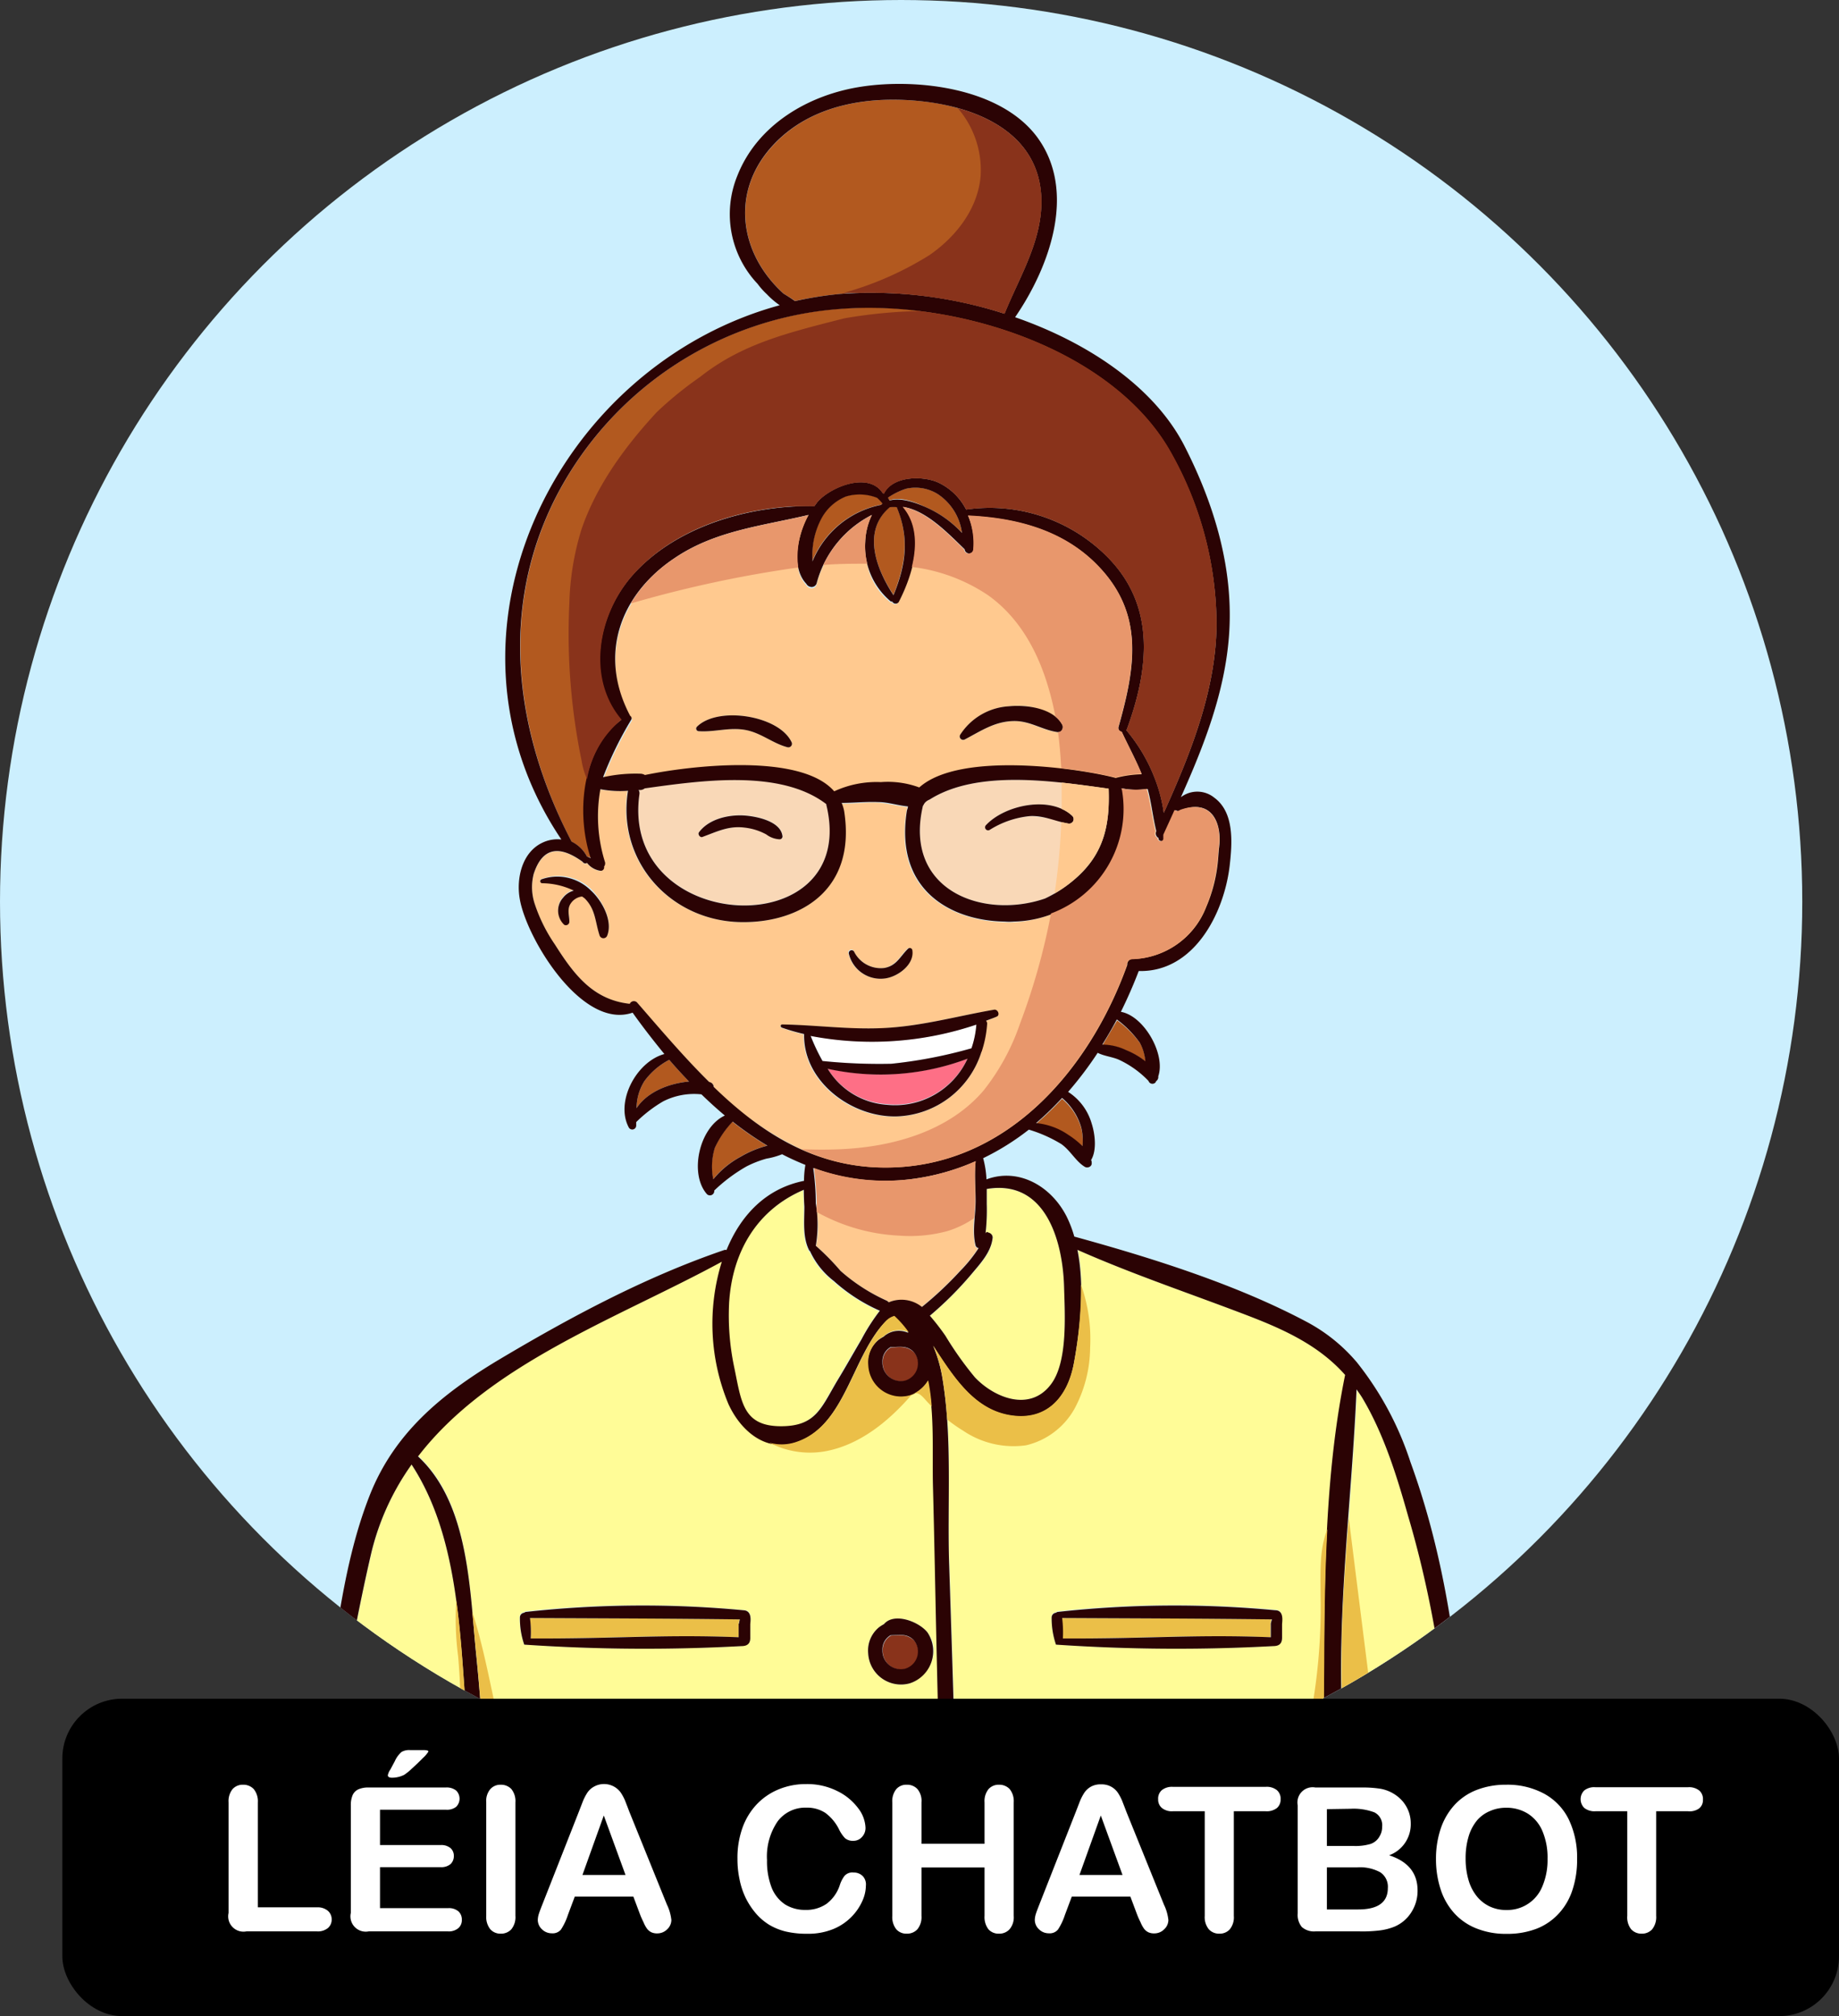<svg id="Layer_1" data-name="Layer 1" xmlns="http://www.w3.org/2000/svg" xmlns:xlink="http://www.w3.org/1999/xlink" viewBox="0 0 199.77 218.88"><rect x="0" y="0" width="199.77" height="218.88" fill="#333333" stroke="none"/><defs><style>.cls-1{fill:none;}.cls-2{fill:#cceffe;}.cls-3{clip-path:url(#clip-path);}.cls-4{fill:#b2591f;}.cls-5{fill:#f9d8b7;}.cls-6{fill:#fff;}.cls-7{fill:#89331b;}.cls-8{fill:#ffc98f;}.cls-9{fill:#fffc97;}.cls-10{fill:#fe6f86;}.cls-11{fill:#ebbf48;}.cls-12{fill:#2b0304;}.cls-13{fill:#e8976c;}</style><clipPath id="clip-path" transform="translate(-17.23 -16)"><circle class="cls-1" cx="115.11" cy="113.89" r="97.89"/></clipPath></defs><circle class="cls-2" cx="97.89" cy="97.89" r="97.89"/><g class="cls-3"><path class="cls-4" d="M117.66,71a11.74,11.74,0,0,1,4.07,2.85,6,6,0,0,0-2.63-4.22,4.6,4.6,0,0,0-3.45-.58,7.58,7.58,0,0,0-2,1,2.75,2.75,0,0,1,.22.26C115.06,69.91,116.56,70.48,117.66,71Z" transform="translate(-17.23 -16)"/><path class="cls-5" d="M137.65,101.62c-1.56-.22-3.29-.45-5.11-.66-5-.52-10.5-.57-14.32,1.84-.65.26-.65.65-.74.67-2.15,9.21,6.56,12.38,13.26,10.08.36-.17.69-.34,1-.55a13.88,13.88,0,0,0,2.3-1.65C137.21,108.61,137.8,105.43,137.65,101.62Zm-4.39,3.78-.74-.15a10.48,10.48,0,0,0-3.42-.64,9.92,9.92,0,0,0-4.39,1.5.33.33,0,0,1-.39-.51c1.75-1.9,5.67-2.94,8.24-1.78a3.72,3.72,0,0,1,1.17.77A.49.49,0,0,1,133.26,105.4Z" transform="translate(-17.23 -16)"/><path class="cls-4" d="M114.29,80.58c1.31-3.32,1.75-6.18.35-9.56a4.53,4.53,0,0,0-.74,0C110.82,73.66,112.43,77.79,114.29,80.58Z" transform="translate(-17.23 -16)"/><path class="cls-5" d="M107,103.34s0,0,0-.06c-5-3.82-13.59-2.56-19.72-1.71a.91.91,0,0,1-.44.18l-.23,0a.65.65,0,0,1,.08.44C84.53,117.51,110.72,118.69,107,103.34Zm-13.82,3c1-1.42,3.12-1.91,4.81-1.83,1.32.07,4,.58,4.25,2.2a.31.31,0,0,1-.3.39,2.6,2.6,0,0,1-1.45-.53,6.38,6.38,0,0,0-2.36-.74c-1.72-.19-3,.46-4.54,1C93.29,107,93,106.57,93.16,106.33Z" transform="translate(-17.23 -16)"/><path class="cls-6" d="M114.08,131.47a50.78,50.78,0,0,0,8.71-1.68,10.29,10.29,0,0,0,.53-2.57,35.46,35.46,0,0,1-18,1.23,21.64,21.64,0,0,0,1.3,2.74A60.36,60.36,0,0,0,114.08,131.47Z" transform="translate(-17.23 -16)"/><path class="cls-4" d="M109.09,69.88a5.26,5.26,0,0,0-2.73,2.55,8.49,8.49,0,0,0-.89,4.29,1.36,1.36,0,0,0,0,.2A10.19,10.19,0,0,1,113,70.78l.12-.15a4.8,4.8,0,0,0-.58-.61A5.18,5.18,0,0,0,109.09,69.88Z" transform="translate(-17.23 -16)"/><path class="cls-4" d="M94.86,140.62a7,7,0,0,0-.17,3.41,9.94,9.94,0,0,1,3-2.46,11.28,11.28,0,0,1,2.86-1.19,36.73,36.73,0,0,1-3.77-2.61A10.56,10.56,0,0,0,94.86,140.62Z" transform="translate(-17.23 -16)"/><path class="cls-4" d="M137,129.46a6,6,0,0,1,2.58.59,8.62,8.62,0,0,1,2.1,1.21,5.21,5.21,0,0,0-.6-2,11.3,11.3,0,0,0-2.5-2.48C138.06,127.66,137.53,128.56,137,129.46Z" transform="translate(-17.23 -16)"/><path class="cls-4" d="M129.78,138a7.36,7.36,0,0,1,3.51,1.28,9.29,9.29,0,0,1,1.53,1.22,6,6,0,0,0-.13-2,6.58,6.58,0,0,0-2.09-3.21A34.53,34.53,0,0,1,129.78,138Z" transform="translate(-17.23 -16)"/><path class="cls-7" d="M114,162.29a1.76,1.76,0,0,0-.88,1.64,2,2,0,0,0,2.43,2,1.93,1.93,0,0,0,1-3.09C115.71,162.05,114.86,162.25,114,162.29Z" transform="translate(-17.23 -16)"/><path class="cls-8" d="M123.48,151.53a16.37,16.37,0,0,1-2,2.47,39.44,39.44,0,0,1-4.16,3.91,3.54,3.54,0,0,0-3.55-.52.74.74,0,0,0-.23-.2,19,19,0,0,1-5-3.22,25.31,25.31,0,0,0-2.67-2.71,10.3,10.3,0,0,0,.08-3.68c0-.32,0-.62,0-.92a31.17,31.17,0,0,0-.29-3.85A22.69,22.69,0,0,0,116.31,144a24.8,24.8,0,0,0,6.91-1.94c-.16,1.43,0,2.86-.06,4.29,0,.62-.06,1.24-.11,1.88a9.62,9.62,0,0,0,.1,3A.41.41,0,0,0,123.48,151.53Z" transform="translate(-17.23 -16)"/><path class="cls-9" d="M118.25,158.86a25.18,25.18,0,0,1,1.69,2.18,36.93,36.93,0,0,0,3.21,4.52c2.09,2.2,5.94,3.74,8.23.78,1.88-2.42,1.53-7.66,1.45-10.62-.14-5-2-11.7-8.4-10.62,0,.55,0,1.1,0,1.63a22.5,22.5,0,0,1-.13,3.18,1.27,1.27,0,0,1,.11-.13.08.08,0,0,1,.08,0l.2.08a.54.54,0,0,1,.39.51c-.16,1.61-1.32,2.83-2.33,4A38,38,0,0,1,118.25,158.86Z" transform="translate(-17.23 -16)"/><path class="cls-8" d="M139.08,95.44a.43.43,0,0,1-.34-.56c1.88-6.69,2.84-12.54-2.6-17.83-3.73-3.63-8.72-4.84-13.75-5.07a7.72,7.72,0,0,1,.57,3.59.5.5,0,0,1-1,.09c-1.65-1.62-4.1-4.2-6.67-4.61,1.53,1.77,1.56,4.22,1,6.52a16.5,16.5,0,0,1-1.48,3.82.4.4,0,0,1-.7,0,.21.21,0,0,1-.15,0,7,7,0,0,1-2.52-4.1,8,8,0,0,1-.22-2.37,7.23,7.23,0,0,1,.72-2.92,11.86,11.86,0,0,0-5.28,5.43,10,10,0,0,0-.72,2,.56.56,0,0,1-.74.41.46.46,0,0,1-.17-.09.54.54,0,0,1-.22-.23,3.47,3.47,0,0,1-.87-1.78,9.19,9.19,0,0,1,1.13-5.7c-5,1.19-10.14,1.73-14.56,4.69a15.36,15.36,0,0,0-4.77,4.92,12,12,0,0,0,0,12.2.32.32,0,0,1,.12.4,40.46,40.46,0,0,0-3.08,6.27,16.58,16.58,0,0,1,4.1-.38.81.81,0,0,1,.46.15c5-1,16.94-2.42,20.57,1.76a10.71,10.71,0,0,1,5-1,10.23,10.23,0,0,1,4.19.57c3-2.72,10.06-2.67,15.41-2.06a48.9,48.9,0,0,1,5.91,1,11.64,11.64,0,0,1,2.83-.4C140.61,98.46,139.8,97,139.08,95.44Zm-36.33,1.68c-1.55-.41-2.79-1.52-4.42-1.85-1.82-.37-3.45.25-5.21.11a.27.27,0,0,1-.19-.47c2.24-2.26,8.88-1.26,10.27,1.63A.4.4,0,0,1,102.75,97.12Zm29.42-1.62h0c-1.67-.17-3-1.21-4.71-1.21-2.12,0-3.63,1.06-5.43,2a.36.36,0,0,1-.49-.49,6.72,6.72,0,0,1,5.28-3.11,7.5,7.5,0,0,1,5.08,1.14,3,3,0,0,1,.74.89C132.79,95,132.59,95.55,132.17,95.5Z" transform="translate(-17.23 -16)"/><path class="cls-10" d="M122.33,130.92A26.77,26.77,0,0,1,107.12,132a8.16,8.16,0,0,0,6.43,3.87A8.66,8.66,0,0,0,122.33,130.92Z" transform="translate(-17.23 -16)"/><path class="cls-4" d="M149.38,83.92c-.1,7.1-2.84,13.92-5.73,20.32a16.92,16.92,0,0,0-1-3.8,18.06,18.06,0,0,0-3.07-5.17.39.39,0,0,0,.08-.14c2.36-6.45,3.13-13.24-2-18.53a17.92,17.92,0,0,0-15.47-5.28,6.55,6.55,0,0,0-3-2.92c-1.72-.79-5-.74-5.93,1.21l-.16-.1c-1.51-2.27-5.47-.71-7,.9a4.38,4.38,0,0,0-.39.54c-.7,0-1.41,0-2.13,0-6.36.32-13.13,2.56-17.38,7.23-.17.17-.3.33-.45.5-3.58,4.27-4.76,11-1,15.44A10.64,10.64,0,0,0,81,100.59a16.69,16.69,0,0,0,.47,8.54L81,109h0a3.63,3.63,0,0,0-1.68-1.61c-6.14-11.88-7.92-25.26-1.63-37.54a37.87,37.87,0,0,1,30.87-20.34,42.61,42.61,0,0,1,8.48.22c11,1.31,22.52,6.59,27.43,15.39A38.25,38.25,0,0,1,149.38,83.92Z" transform="translate(-17.23 -16)"/><path class="cls-4" d="M130.36,37.59c.11,4.52-2.37,8.42-4,12.47a48.16,48.16,0,0,0-15.83-2.27c-.67,0-1.36.05-2,.12a40.16,40.16,0,0,0-4.93.77c-.38-.28-.8-.53-1.22-.78-4.89-4.42-5.87-11.25-1-16.29,4.17-4.37,10.47-5.24,16.2-4.59a21.76,21.76,0,0,1,3.73.73C126,29.06,130.19,32,130.36,37.59Z" transform="translate(-17.23 -16)"/><path class="cls-4" d="M87.22,133.39a5.59,5.59,0,0,0-.84,2.92c1.15-1.76,3.51-2.7,5.7-2.89-.74-.77-1.46-1.55-2.15-2.36A7.76,7.76,0,0,0,87.22,133.39Z" transform="translate(-17.23 -16)"/><path class="cls-9" d="M119,194.6c-.14-5.73-.22-11.46-.39-17.21-.08-2.82.08-5.81-.17-8.7a22.13,22.13,0,0,0-.38-2.83,3.87,3.87,0,0,1-2,1.62,3.56,3.56,0,0,1-4.52-3.28,3.29,3.29,0,0,1,1.16-2.81l.55-.35a2.48,2.48,0,0,1,2.69-.4,11.25,11.25,0,0,0-1.56-1.78,1.94,1.94,0,0,0-.93.57c-3.63,3.83-4.35,11.27-9.66,13.09a4.87,4.87,0,0,1-3,.1,7.5,7.5,0,0,1-4.39-4.29,22.62,22.62,0,0,1-.7-15.42c-11.33,6.2-25.27,11-33.06,21.14,4.41,4.06,5.35,10.75,5.9,16.89.17,1.69.29,3.32.46,4.87a222.45,222.45,0,0,1,.89,32c4.52.1,9,.23,13.44.23h1.16l31.14.05h4.18Q119.4,211.36,119,194.6Zm-20.29-1.46c0,.27,0,.48,0,.55,0,.35,0,1-.94,1a191.17,191.17,0,0,1-23.61-.15,8.59,8.59,0,0,1-.47-3,.5.5,0,0,1,.47-.5.35.35,0,0,1,.18-.1A116.62,116.62,0,0,1,98,190.8l.05,0c1,.05.67,1.39.66,1.53S98.71,192.87,98.71,193.14Zm17.35,33.76a3.56,3.56,0,0,1-4.52-3.28,3.23,3.23,0,0,1,1.16-2.79,3,3,0,0,1,.55-.35c1.11-1.33,3.85-.27,4.74.91C119.47,223.32,118.27,226.16,116.06,226.9Zm0-28.15a3.56,3.56,0,0,1-4.52-3.28,3.24,3.24,0,0,1,1.16-2.79,3,3,0,0,1,.55-.35c1.11-1.33,3.85-.27,4.74.91C119.47,195.17,118.27,198,116.06,198.75Z" transform="translate(-17.23 -16)"/><path class="cls-11" d="M74.89,193.88c9.48,0,14.39-.46,22.59-.13,0,0,0,0,0-.06,0-.27,0-.76,0-1.23v-.11s0,0,0-.08a3.41,3.41,0,0,1,.1-.46c-8.54-.1-12.74-.1-22.8-.15A11.6,11.6,0,0,1,74.89,193.88Z" transform="translate(-17.23 -16)"/><path class="cls-7" d="M114,221.72a1.76,1.76,0,0,0-.88,1.64,2,2,0,0,0,2.43,2,1.93,1.93,0,0,0,1-3.09C115.71,221.48,114.86,221.68,114,221.72Z" transform="translate(-17.23 -16)"/><path class="cls-7" d="M114,193.57a1.77,1.77,0,0,0-.88,1.64,2,2,0,0,0,2.43,2,1.93,1.93,0,0,0,1-3.09C115.71,193.33,114.86,193.53,114,193.57Z" transform="translate(-17.23 -16)"/><path class="cls-11" d="M132.66,193.88c9.48,0,14.39-.46,22.59-.13,0,0,0,0,0-.06,0-.27,0-.76,0-1.23v-.11a.24.24,0,0,1,0-.08,2.36,2.36,0,0,1,.1-.46c-8.55-.1-12.75-.1-22.8-.15A12.48,12.48,0,0,1,132.66,193.88Z" transform="translate(-17.23 -16)"/><path class="cls-9" d="M161.09,196.48c0-4.74.07-9.61.34-14.45a110.85,110.85,0,0,1,1.95-16.75c-2.76-3.11-6.35-4.83-10.4-6.39-6.24-2.39-12.57-4.5-18.67-7.19a19.93,19.93,0,0,1,.38,3.81,43.94,43.94,0,0,1-.77,8.49c-.69,3.78-3.06,6.43-7.16,5.63-3.8-.74-6-4.22-8.13-7.51a15.6,15.6,0,0,1,1,3.47,45.41,45.41,0,0,1,.52,4.56c.36,5.24,0,10.69.22,15.85q.7,21.06,1.3,42.12l26,0h.28c4.93,0,10-.17,15-.22C160.81,217.86,161,206.68,161.09,196.48Zm-4.6-3.34v.55c0,.35,0,1-.94,1a191.19,191.19,0,0,1-23.61-.15,8.59,8.59,0,0,1-.47-3,.51.51,0,0,1,.48-.5.35.35,0,0,1,.19-.1,116.61,116.61,0,0,1,23.63-.17s0,0,0,0c1,.05.67,1.39.67,1.53S156.49,192.87,156.49,193.14Z" transform="translate(-17.23 -16)"/><path class="cls-9" d="M175.34,228.26c-2.22-.17-4.47-.27-6.72-.3-1.41,0-2.82,0-4.23,0,0-10.47-1.52-20.94-1.43-31.44,0-5.24.38-10.47.77-15.69.34-4.64.71-9.26.91-13.92.2.29.4.57.6.88,2.34,3.91,3.77,8.5,5,12.87C174.74,195.88,175.73,212.41,175.34,228.26Z" transform="translate(-17.23 -16)"/><path class="cls-8" d="M145.48,104a.44.44,0,0,1-.59,0c-.4.91-.82,1.8-1.22,2.69,0,.15,0,.32,0,.47-.07.33-.53.27-.63,0a.35.35,0,0,0,0-.12.55.55,0,0,1-.25-.72s0,0,0-.07c-.37-1.48-.52-3-.94-4.54a8.05,8.05,0,0,1-2.76-.06.67.67,0,0,1,.09.21,12.1,12.1,0,0,1-7.71,13.38,12.91,12.91,0,0,1-4.16.88,6.68,6.68,0,0,1-1,0c-5.88-.15-12-3.49-10.62-12a3.31,3.31,0,0,1,.13-.5c-1.07-.12-2.2-.42-3.21-.48-1.31-.06-2.65.14-4,.09a3.68,3.68,0,0,1,.27.89c1.36,8.67-4.93,12-10.89,12-7.82,0-13.85-6.5-12.59-14.27a11.25,11.25,0,0,1-3-.15,16.55,16.55,0,0,0,.5,7.9.57.57,0,0,1-.1.49.39.39,0,0,1-.37.47A2.22,2.22,0,0,1,81,109.7a.33.33,0,0,1-.49-.12c-2.62-1.91-4.4-1.46-5.31,1.35a5.75,5.75,0,0,0,.16,3.36,17.12,17.12,0,0,0,2.15,4.27c2.06,3.26,4.18,6,8.13,6.45a.5.5,0,0,1,.79-.15c2.5,2.87,5.06,5.9,7.85,8.64h0a.55.55,0,0,1,.5.54,33.73,33.73,0,0,0,9.57,6.78,21.62,21.62,0,0,0,9,2c13.14,0,22.24-10.6,26.34-22a.55.55,0,0,1,.57-.62,8.9,8.9,0,0,0,8-5.65,17.61,17.61,0,0,0,1.28-5.21c0-.37.06-.75.08-1.12C150,105.92,149.19,102.56,145.48,104ZM83.2,117.5a.44.44,0,0,1-.84,0c-.48-1.46-.42-2.77-1.61-4a2.09,2.09,0,0,0-.29-.23,1.72,1.72,0,0,0-1.22.73c-.44.66-.17,1.32-.15,2a.39.39,0,0,1-.58.32,2.11,2.11,0,0,1-.13-2.92,2.3,2.3,0,0,1,1.18-.78,8.07,8.07,0,0,0-3.43-.8.21.21,0,0,1,0-.42,5.17,5.17,0,0,1,5.33,1.14C82.58,113.69,83.83,115.87,83.2,117.5ZM110,119.3a3.27,3.27,0,0,0,3.24,1.8c1.34-.26,1.71-1.26,2.57-2.1a.29.29,0,0,1,.47.11c.34,1.58-1.54,3-3,3.11a3.52,3.52,0,0,1-3.88-2.69A.31.31,0,0,1,110,119.3Zm-7.85,8.3a.19.19,0,0,1,0-.37c3.63.07,7.17.57,10.8.42,4.22-.2,8.1-1.31,12.2-2,.42-.07.76.53.31.74s-.79.3-1.18.47a.43.43,0,0,1,.12.37,11.07,11.07,0,0,1-.57,2.87.24.24,0,0,1,0,.13,10,10,0,0,1-9.16,7c-4.93.19-10.25-3.73-10.15-8.94A20.2,20.2,0,0,1,102.16,127.6ZM147.33,106c-.52.64-1.06,1.21-1.55,1.83a1.44,1.44,0,0,1,1.31,1.92c-.1.37-.73.32-.68-.08s-.34-1-.9-.71c-.18.1-.25.32-.43.42a.57.57,0,0,1-.27.07,36.75,36.75,0,0,0-1,3.68.31.31,0,0,1-.57.06c-1.31-2.63,1-6.94,3.78-7.66A.28.28,0,0,1,147.33,106Z" transform="translate(-17.23 -16)"/><path class="cls-9" d="M68.2,227.81c-1.52,0-3-.06-4.51,0a136.35,136.35,0,0,0-13.76.52c2.6-14.45,4.27-29.14,7.58-43.42A27.53,27.53,0,0,1,61.93,175c2.86,4.34,4.15,9.48,4.87,14.74.56,4,.76,8.13,1.06,12A216.26,216.26,0,0,1,68.2,227.81Z" transform="translate(-17.23 -16)"/><path class="cls-9" d="M102,170.88c3.81,0,4.36-2,6.15-5,.87-1.47,1.72-3,2.59-4.42a21.59,21.59,0,0,1,2-3.12,18.66,18.66,0,0,1-5-3.23,8.62,8.62,0,0,1-2.59-3.25s-.08,0-.1-.1c-.71-1.42-.48-3.16-.51-4.72q0-.9-.06-1.83c-5.09,2.17-7.8,6.79-8.12,12.33a27.24,27.24,0,0,0,.49,6.82C97.72,168.11,97.81,170.88,102,170.88Z" transform="translate(-17.23 -16)"/><path class="cls-12" d="M113.33,122.23c1.41-.16,3.29-1.53,3-3.11a.28.28,0,0,0-.46-.12c-.87.84-1.23,1.85-2.58,2.09A3.24,3.24,0,0,1,110,119.3a.31.31,0,0,0-.56.24A3.54,3.54,0,0,0,113.33,122.23Z" transform="translate(-17.23 -16)"/><path class="cls-12" d="M123.84,130.21a.42.42,0,0,0,.06-.14,12,12,0,0,0,.56-2.88.45.45,0,0,0-.12-.37c.39-.16.81-.29,1.18-.46s.11-.81-.31-.74c-4.1.71-8,1.83-12.19,2-3.64.16-7.18-.34-10.81-.4-.22,0-.24.3,0,.36a22.36,22.36,0,0,0,2.37.68c-.11,5.19,5.23,9.11,10.14,8.94A10,10,0,0,0,123.84,130.21Zm-17.25,1a21.64,21.64,0,0,1-1.3-2.74,35.46,35.46,0,0,0,18-1.23,10.29,10.29,0,0,1-.53,2.57,50.78,50.78,0,0,1-8.71,1.68A60.36,60.36,0,0,1,106.59,131.19Zm.53.82a26.77,26.77,0,0,0,15.21-1.09,8.66,8.66,0,0,1-8.78,5A8.16,8.16,0,0,1,107.12,132Z" transform="translate(-17.23 -16)"/><path class="cls-12" d="M113.25,192.33a3.7,3.7,0,0,0-.55.35,3.26,3.26,0,0,0-1.16,2.8,3.57,3.57,0,0,0,4.52,3.27,3.66,3.66,0,0,0,1.93-5.51C117.1,192.07,114.36,191,113.25,192.33Zm2.27,4.84a2,2,0,0,1-2.43-2,1.77,1.77,0,0,1,.88-1.64c.89,0,1.74-.24,2.5.51A1.93,1.93,0,0,1,115.52,197.17Z" transform="translate(-17.23 -16)"/><path class="cls-12" d="M113.25,220.48a3.7,3.7,0,0,0-.55.35,3.24,3.24,0,0,0-1.16,2.8,3.57,3.57,0,0,0,4.52,3.27,3.66,3.66,0,0,0,1.93-5.51C117.1,220.22,114.36,219.15,113.25,220.48Zm2.27,4.84a2,2,0,0,1-2.43-2,1.76,1.76,0,0,1,.88-1.64c.89,0,1.74-.24,2.5.51A1.93,1.93,0,0,1,115.52,225.32Z" transform="translate(-17.23 -16)"/><path class="cls-12" d="M98,190.82l0,0a116.71,116.71,0,0,0-23.64.18.34.34,0,0,0-.18.09.51.51,0,0,0-.47.51,8.62,8.62,0,0,0,.47,2.95,193.28,193.28,0,0,0,23.61.16c.94,0,.95-.64.94-1,0-.07,0-.28,0-.55s0-.53,0-.79S99,190.87,98,190.82Zm-.53,1.45s0,0,0,.08v.11c0,.47,0,1,0,1.23,0,0,0,0,0,.06-8.2-.33-13.11.17-22.59.13a11.6,11.6,0,0,0-.08-2.22c10.06.05,14.26.05,22.8.15A3.41,3.41,0,0,0,97.51,192.27Z" transform="translate(-17.23 -16)"/><path class="cls-12" d="M155.81,190.82l-.05,0a116.62,116.62,0,0,0-23.63.18.34.34,0,0,0-.18.09.52.52,0,0,0-.48.51,8.88,8.88,0,0,0,.47,2.95,193.3,193.3,0,0,0,23.61.16c.95,0,.95-.64.95-1,0-.07,0-.28,0-.55s0-.53,0-.79S156.76,190.87,155.81,190.82Zm-.53,1.45a.24.24,0,0,0,0,.08v.11c0,.47,0,1,0,1.23,0,0,0,0,0,.06-8.2-.33-13.11.17-22.59.13a12.48,12.48,0,0,0-.08-2.22c10,.05,14.25.05,22.8.15A2.36,2.36,0,0,0,155.28,192.27Z" transform="translate(-17.23 -16)"/><path class="cls-12" d="M76.07,111.46a.22.22,0,0,0,.06.43,8,8,0,0,1,3.43.8,2.2,2.2,0,0,0-1.17.78,2.1,2.1,0,0,0,.13,2.93.38.38,0,0,0,.56-.33c0-.7-.28-1.37.16-2a1.71,1.71,0,0,1,1.22-.74,3.3,3.3,0,0,1,.3.22c1.18,1.19,1.11,2.5,1.6,4a.44.44,0,0,0,.84,0c.62-1.63-.61-3.81-1.79-4.88A5.16,5.16,0,0,0,76.07,111.46Z" transform="translate(-17.23 -16)"/><path class="cls-12" d="M143.85,113.15a35.69,35.69,0,0,1,1-3.69.45.45,0,0,0,.27-.06c.18-.1.26-.31.44-.42.55-.32.94.16.88.7s.59.47.7.1a1.46,1.46,0,0,0-1.31-1.93c.49-.62,1-1.19,1.55-1.82a.29.29,0,0,0-.28-.48c-2.77.73-5.08,5-3.78,7.67A.32.32,0,0,0,143.85,113.15Z" transform="translate(-17.23 -16)"/><path class="cls-12" d="M93.57,106.85c1.56-.57,2.82-1.22,4.54-1a6.38,6.38,0,0,1,2.36.74,2.6,2.6,0,0,0,1.45.53.31.31,0,0,0,.3-.39c-.23-1.62-2.93-2.13-4.25-2.2-1.69-.08-3.76.41-4.81,1.83C93,106.57,93.29,107,93.57,106.85Z" transform="translate(-17.23 -16)"/><path class="cls-12" d="M124.72,106.11a10,10,0,0,1,4.38-1.51c1.54-.08,2.71.56,4.16.81a.49.49,0,0,0,.47-.81c-2.37-2.28-7.37-1.21-9.41,1A.33.33,0,0,0,124.72,106.11Z" transform="translate(-17.23 -16)"/><path class="cls-12" d="M92.93,94.91a.28.28,0,0,0,.19.47c1.77.13,3.39-.48,5.2-.11,1.64.34,2.88,1.44,4.44,1.85a.39.39,0,0,0,.44-.58C101.8,93.65,95.17,92.64,92.93,94.91Z" transform="translate(-17.23 -16)"/><path class="cls-12" d="M126.82,92.68a6.75,6.75,0,0,0-5.29,3.1.37.37,0,0,0,.5.5c1.78-.93,3.3-2,5.42-2,1.74,0,3.07,1,4.72,1.21.42,0,.63-.48.46-.8C131.65,92.86,128.7,92.49,126.82,92.68Z" transform="translate(-17.23 -16)"/><path class="cls-12" d="M177.9,227.93a1.12,1.12,0,0,0-.22-.83c-1.24-17.65-1.07-35.47-7.23-52.36a34.41,34.41,0,0,0-5.84-10.86.27.27,0,0,0-.07-.08,18.49,18.49,0,0,0-5.27-4.24c-7.68-4.1-16.93-7-25.34-9.31a12.48,12.48,0,0,0-.85-2.21c-1.69-3.3-5.22-5.29-8.69-4a10.41,10.41,0,0,0-.36-2.3,27.39,27.39,0,0,0,4.95-3.09l.05,0a15.09,15.09,0,0,1,3.48,1.55c1,.7,1.57,1.87,2.55,2.47.3.19.81,0,.76-.43,0-.1,0-.2-.07-.29.67-1.1.41-2.93.06-4a6.08,6.08,0,0,0-2.55-3.41,39.31,39.31,0,0,0,3.21-4.24c.69.35,1.53.43,2.24.72a10.67,10.67,0,0,1,3.28,2.33h0a.45.45,0,0,0,.81.1s0,0,0-.06a.54.54,0,0,0,.25-.54c.83-2.38-1.54-6.56-4.06-7q1.08-2.18,1.94-4.43c6,.15,9.3-6.27,9.89-11.53.26-2.34.52-5.67-1.67-7.28a2.93,2.93,0,0,0-3.64-.06c2.5-5.58,4.75-11.33,5.22-17.46.56-7.24-1.57-14.28-4.82-20.65s-10.4-11.22-18.41-14c3.72-5.41,6.77-13.67,2.37-19.59-4-5.33-13-6.35-19-5.45-5.73.85-11.36,4.1-13.55,9.7a11,11,0,0,0,2.21,11.72,7.88,7.88,0,0,0,1,1.12,8.87,8.87,0,0,0,1.4,1.2c-24.12,6.56-38.76,35.66-23.72,58a3.76,3.76,0,0,0-1.93.29c-2.33,1-3,3.92-2.58,6.21.75,4.27,6.76,14.2,12.25,12.3,1.07,1.51,2.23,3,3.45,4.49-3.07.84-5.37,5.23-3.85,8a.43.43,0,0,0,.79-.21c0-.14,0-.27,0-.4a14.8,14.8,0,0,1,2.93-2.25,7.42,7.42,0,0,1,4.16-.76c.82.8,1.67,1.57,2.54,2.3-2.8,1.29-3.9,6.34-1.94,8.54a.47.47,0,0,0,.79-.33v-.07a17.73,17.73,0,0,1,3.51-2.62,11.69,11.69,0,0,1,2.15-.84,8.27,8.27,0,0,0,1.71-.48c.82.43,1.67.81,2.53,1.16a10,10,0,0,0-.15,1.73c-4.17.83-6.9,3.78-8.42,7.51a.43.43,0,0,0-.25,0c-8.64,2.95-16.81,7.34-24.63,12-6.08,3.66-11.2,7.86-13.87,14.61-3.3,8.36-3.9,18.08-5.37,26.87-1.3,7.76-2.61,15.52-3.76,23.31a.77.77,0,0,0,.28,1.48c11.37,1.33,23.34.35,34.79.34q16.16,0,32.3,0t32.31,0c9.85,0,20.13.7,30-.37,0-.46.06-.92.07-1.39l-.18,0Zm-53.22-78.09-.2-.08a.08.08,0,0,0-.08,0,1.27,1.27,0,0,0-.11.13,22.5,22.5,0,0,0,.13-3.18c0-.53,0-1.08,0-1.63,6.38-1.08,8.26,5.62,8.4,10.62.08,3,.43,8.2-1.45,10.62-2.29,3-6.14,1.42-8.23-.78a36.93,36.93,0,0,1-3.21-4.52,25.18,25.18,0,0,0-1.69-2.18,38,38,0,0,0,4.49-4.48c1-1.2,2.17-2.42,2.33-4A.54.54,0,0,0,124.68,149.84Zm-10.91,7.55a.67.67,0,0,0-.24-.19,19.73,19.73,0,0,1-5-3.23,26.46,26.46,0,0,0-2.68-2.72,13.92,13.92,0,0,0,0-4.6,27.7,27.7,0,0,0-.28-3.85A22.44,22.44,0,0,0,116.31,144a25.07,25.07,0,0,0,6.9-1.93c-.14,1.42,0,2.86,0,4.28,0,1.6-.39,3.31,0,4.87a.41.41,0,0,0,.33.28,15.51,15.51,0,0,1-2,2.48,38.48,38.48,0,0,1-4.16,3.91A3.54,3.54,0,0,0,113.77,157.39Zm1.75,8.5a2,2,0,0,1-2.43-2,1.76,1.76,0,0,1,.88-1.64c.89,0,1.74-.24,2.5.51A1.93,1.93,0,0,1,115.52,165.89Zm19.17-27.46a6,6,0,0,1,.13,2,9.29,9.29,0,0,0-1.53-1.22,7.36,7.36,0,0,0-3.51-1.28,34.53,34.53,0,0,0,2.82-2.73A6.58,6.58,0,0,1,134.69,138.43Zm6.36-9.22a5.21,5.21,0,0,1,.6,2,8.62,8.62,0,0,0-2.1-1.21,6,6,0,0,0-2.58-.59c.56-.9,1.09-1.8,1.58-2.73A11.3,11.3,0,0,1,141.05,129.21Zm-39.7-97.6c4.17-4.36,10.48-5.25,16.21-4.59,6,.69,12.6,3.5,12.79,10.58.12,4.52-2.36,8.41-4,12.46a47,47,0,0,0-17.84-2.15,39.41,39.41,0,0,0-4.92.78c-.4-.29-.81-.55-1.23-.8C97.48,43.48,96.51,36.66,101.35,31.61ZM77.66,69.88a37.86,37.86,0,0,1,30.87-20.34c12.89-1,29.71,4.48,35.9,15.62a38.06,38.06,0,0,1,4.95,18.77c-.09,7.08-2.83,13.9-5.73,20.32a16.35,16.35,0,0,0-1-3.81h0a18.19,18.19,0,0,0-3.07-5.17.47.47,0,0,0,.08-.14c2.36-6.46,3.13-13.24-2-18.53a18,18,0,0,0-15.48-5.28,6.51,6.51,0,0,0-3-2.92c-1.71-.79-5-.74-5.94,1.2l-.14-.1c-1.52-2.27-5.49-.71-7,.91-.13.15-.26.35-.4.53-7.11-.1-15.27,2.22-20,7.79-3.58,4.27-4.76,11-1,15.44-4.27,3.22-4.92,10.13-3.3,15A3.54,3.54,0,0,0,81,109h0a3.72,3.72,0,0,0-1.68-1.63C73.16,95.54,71.37,82.15,77.66,69.88Zm39.43,31.61a9.83,9.83,0,0,0-4.17-.58,10.94,10.94,0,0,0-5.07,1c-3.63-4.19-15.59-2.8-20.56-1.77a1,1,0,0,0-.46-.14,16,16,0,0,0-4.09.38,39,39,0,0,1,3.07-6.26.31.31,0,0,0-.12-.4c-3.46-6.51-1.22-13.09,4.82-17.13,4.42-3,9.54-3.49,14.55-4.69-1.24,2.31-1.9,5.73-.24,7.48a.66.66,0,0,0,.21.23.38.38,0,0,0,.17.08.56.56,0,0,0,.75-.4,11.65,11.65,0,0,1,6-7.39,7.39,7.39,0,0,0-.73,2.93A7.74,7.74,0,0,0,114,81.3a.27.27,0,0,0,.15,0,.41.41,0,0,0,.71.06c1.55-3,2.92-7.51.48-10.33,2.58.39,5,3,6.68,4.6a.5.5,0,0,0,1-.09A7.87,7.87,0,0,0,122.4,72c5,.23,10,1.44,13.74,5.07,5.44,5.29,4.49,11.15,2.6,17.84a.42.42,0,0,0,.35.55c.72,1.55,1.52,3,2.15,4.6a11.91,11.91,0,0,0-2.81.4C134.79,99.48,121.58,97.47,117.09,101.49Zm17,9.86a14.15,14.15,0,0,1-3.34,2.2c-6.72,2.31-15.42-.87-13.26-10.08.08,0,.08-.4.73-.67,5.2-3.29,13.55-2,19.43-1.17C137.8,105.44,137.22,108.61,134.09,111.35ZM86.6,101.77l.23,0a.91.91,0,0,0,.44-.18c6.13-.85,14.73-2.11,19.72,1.71,0,0,0,0,0,.06,3.74,15.35-22.45,14.17-20.3-1.13A.65.65,0,0,0,86.6,101.77Zm27.3-30.71a4.53,4.53,0,0,1,.74,0c1.4,3.38,1,6.24-.35,9.56C112.43,77.79,110.82,73.66,113.9,71.06Zm-.25-1a7.58,7.58,0,0,1,2-1,4.6,4.6,0,0,1,3.45.58,6,6,0,0,1,2.63,4.22A11.74,11.74,0,0,0,117.66,71c-1.1-.47-2.6-1-3.79-.66A2.75,2.75,0,0,0,113.65,70Zm-.7.75a10.19,10.19,0,0,0-7.46,6.14,1.36,1.36,0,0,1,0-.2,8.49,8.49,0,0,1,.89-4.29,5.26,5.26,0,0,1,2.73-2.55,5.18,5.18,0,0,1,3.4.14,4.8,4.8,0,0,1,.58.61ZM86.38,136.31a5.59,5.59,0,0,1,.84-2.92,7.76,7.76,0,0,1,2.71-2.33c.69.81,1.41,1.59,2.15,2.36C89.89,133.61,87.53,134.55,86.38,136.31Zm11.33,5.26a9.94,9.94,0,0,0-3,2.46,7,7,0,0,1,.17-3.41,10.56,10.56,0,0,1,1.94-2.85,36.73,36.73,0,0,0,3.77,2.61A11.28,11.28,0,0,0,97.71,141.57ZM94.76,134a.57.57,0,0,0-.49-.53h0c-2.78-2.74-5.34-5.77-7.84-8.64a.49.49,0,0,0-.79.15c-4-.44-6.07-3.19-8.13-6.44a17.36,17.36,0,0,1-2.15-4.28,5.78,5.78,0,0,1-.16-3.37q1.36-4.2,5.32-1.33a.34.34,0,0,0,.48.12,2.23,2.23,0,0,0,1.49.86.37.37,0,0,0,.36-.46.56.56,0,0,0,.1-.49,16.58,16.58,0,0,1-.5-7.91,11.24,11.24,0,0,0,3,.17c-1.26,7.75,4.77,14.31,12.58,14.26,6,0,12.26-3.37,10.9-12.06a4.48,4.48,0,0,0-.27-.88c1.32,0,2.66-.15,4-.09,1,0,2.13.37,3.2.47,0,.17-.09.33-.12.5-1.34,8.55,4.73,11.9,10.62,12a5.7,5.7,0,0,0,1,0,12.27,12.27,0,0,0,11.85-14.25.58.58,0,0,0-.08-.21,8.1,8.1,0,0,0,2.77.06c.41,1.49.55,3,.93,4.54l0,.07a.54.54,0,0,0,.25.71l0,.12c.1.28.57.34.63,0a3.57,3.57,0,0,0,0-.47l1.23-2.68a.45.45,0,0,0,.6,0c3.7-1.38,4.46,2,4.1,4.2l-.09,1.13a16.55,16.55,0,0,1-1.29,5.2,8.83,8.83,0,0,1-8,5.65.57.57,0,0,0-.57.63h0c-4.1,11.41-13.19,22.07-26.33,22C105.68,142.75,99.84,138.92,94.76,134Zm1.67,23.5c.32-5.54,3-10.16,8.12-12.33q0,.93.06,1.83c0,1.56-.2,3.3.51,4.72,0,.05.06.07.1.1a8.62,8.62,0,0,0,2.59,3.25,18.66,18.66,0,0,0,5,3.23,21.59,21.59,0,0,0-2,3.12c-.87,1.47-1.72,3-2.59,4.42-1.79,3-2.34,5-6.15,5-4.22,0-4.31-2.77-5.11-6.53A27.24,27.24,0,0,1,96.43,157.53ZM68.19,227.81a153.64,153.64,0,0,0-18.25.49c2.59-14.46,4.26-29.15,7.56-43.44A27.59,27.59,0,0,1,61.94,175c5,7.63,5.22,17.82,5.91,26.7A210.29,210.29,0,0,1,68.19,227.81Zm47.43.31-32.3,0c-4.43,0-8.93-.14-13.44-.24a221,221,0,0,0-.9-32c-.73-7.12-.73-16.56-6.34-21.76,7.78-10.12,21.72-15,33-21.14a22.7,22.7,0,0,0,.71,15.43c1.31,2.89,4.06,5.32,7.39,4.18,5.32-1.82,6-9.26,9.66-13.09a2.18,2.18,0,0,1,.94-.58,11.31,11.31,0,0,1,1.56,1.79,2.46,2.46,0,0,0-2.69.41,3.7,3.7,0,0,0-.55.35,3.26,3.26,0,0,0-1.16,2.8,3.57,3.57,0,0,0,4.52,3.27,3.85,3.85,0,0,0,2-1.61c.75,3.71.46,7.79.56,11.54.15,5.73.25,11.46.38,17.2q.39,16.76.8,33.52Zm32.31,0-26.3,0c-.42-14-.82-28.08-1.29-42.12-.23-6.67.37-13.83-.74-20.41a15.37,15.37,0,0,0-1-3.47c2.15,3.29,4.34,6.77,8.13,7.51,4.11.8,6.47-1.84,7.16-5.62s1.18-8.31.38-12.32c6.1,2.7,12.45,4.81,18.67,7.2,4.05,1.56,7.66,3.28,10.41,6.38-2.07,10.13-2.24,20.93-2.3,31.21s-.27,21.38,1.85,31.45C157.89,228,152.86,228.15,147.93,228.15Zm27.41.11c-3.61-.28-7.28-.35-11-.34,0-10.46-1.51-20.93-1.43-31.44.07-9.91,1.26-19.73,1.68-29.61.2.29.41.57.6.88,2.35,3.91,3.77,8.5,5,12.86C174.73,195.88,175.74,212.42,175.34,228.26Z" transform="translate(-17.23 -16)"/><path class="cls-13" d="M103.94,77.61a128.88,128.88,0,0,0-18.2,3.91,15.36,15.36,0,0,1,4.77-4.92c4.42-3,9.55-3.5,14.56-4.69A9.19,9.19,0,0,0,103.94,77.61Z" transform="translate(-17.23 -16)"/><path class="cls-13" d="M111.94,71.91a7.23,7.23,0,0,0-.72,2.92,8,8,0,0,0,.22,2.37c-1.6,0-3.18,0-4.78.14A11.86,11.86,0,0,1,111.94,71.91Z" transform="translate(-17.23 -16)"/><path class="cls-7" d="M108.65,47.86a35.41,35.41,0,0,0,9.57-4.18c2.88-2,5.21-5,5.53-8.51a10.29,10.29,0,0,0-2.47-7.42c4.74,1.31,8.91,4.23,9.08,9.84.11,4.52-2.37,8.42-4,12.47a48.16,48.16,0,0,0-15.83-2.27A11.91,11.91,0,0,0,108.65,47.86Z" transform="translate(-17.23 -16)"/><path class="cls-8" d="M134.09,111.35a13.88,13.88,0,0,1-2.3,1.65,71.55,71.55,0,0,0,.73-7.75l.74.15a.49.49,0,0,0,.47-.81,3.72,3.72,0,0,0-1.17-.77c0-1,0-1.91,0-2.86,1.82.21,3.55.44,5.11.66C137.8,105.43,137.21,108.61,134.09,111.35Z" transform="translate(-17.23 -16)"/><path class="cls-13" d="M141.25,100a11.64,11.64,0,0,0-2.83.4,48.9,48.9,0,0,0-5.91-1c-.07-1.3-.17-2.61-.35-3.92h0c.42,0,.62-.47.46-.79a3,3,0,0,0-.74-.89c-1-5.19-3.06-10.11-7.26-13.14a18.87,18.87,0,0,0-8.34-3.11c.57-2.3.54-4.75-1-6.52,2.57.41,5,3,6.67,4.61a.5.5,0,0,0,1-.09,7.72,7.72,0,0,0-.57-3.59c5,.23,10,1.44,13.75,5.07,5.44,5.29,4.48,11.14,2.6,17.83a.43.43,0,0,0,.34.56C139.8,97,140.61,98.46,141.25,100Z" transform="translate(-17.23 -16)"/><path class="cls-13" d="M149.58,108.16c0,.37-.05.75-.08,1.12a17.61,17.61,0,0,1-1.28,5.21,8.9,8.9,0,0,1-8,5.65.55.55,0,0,0-.57.62c-4.1,11.41-13.2,22.06-26.34,22a21.62,21.62,0,0,1-9-2q2.19.1,4.38,0c5.7-.28,11.65-2,15.38-6.36a24.22,24.22,0,0,0,3.95-7.23,71.3,71.3,0,0,0,3.38-12,12.1,12.1,0,0,0,7.71-13.38.67.67,0,0,0-.09-.21,8.05,8.05,0,0,0,2.76.06c.42,1.5.57,3.06.94,4.54,0,0,0,.05,0,.07a.55.55,0,0,0,.25.72.35.35,0,0,1,0,.12c.1.27.56.33.63,0,0-.15,0-.32,0-.47.4-.89.82-1.78,1.22-2.69a.44.44,0,0,0,.59,0C149.19,102.56,150,105.92,149.58,108.16Z" transform="translate(-17.23 -16)"/><path class="cls-7" d="M149.38,83.92c-.1,7.1-2.84,13.92-5.73,20.32a16.92,16.92,0,0,0-1-3.8,18.06,18.06,0,0,0-3.07-5.17.39.39,0,0,0,.08-.14c2.36-6.45,3.13-13.24-2-18.53a17.92,17.92,0,0,0-15.47-5.28,6.55,6.55,0,0,0-3-2.92c-1.72-.79-5-.74-5.93,1.21l-.16-.1c-1.51-2.27-5.47-.71-7,.9a4.38,4.38,0,0,0-.39.54c-.7,0-1.41,0-2.13,0-6.36.32-13.13,2.56-17.38,7.23-.17.17-.3.33-.45.5-3.58,4.27-4.76,11-1,15.44A10.64,10.64,0,0,0,81,100.59a8.16,8.16,0,0,1-.59-2,68.05,68.05,0,0,1-1.33-17.09,29.44,29.44,0,0,1,1.33-8.07c1.63-4.75,4.75-9,8.16-12.68a39.2,39.2,0,0,1,4.7-3.82c4.55-3.6,9.48-4.79,15.68-6.37a54.2,54.2,0,0,1,8.09-.79c11,1.31,22.52,6.59,27.43,15.39A38.25,38.25,0,0,1,149.38,83.92Z" transform="translate(-17.23 -16)"/><path class="cls-13" d="M123.16,146.37c0,.62-.06,1.24-.11,1.88a10.58,10.58,0,0,1-2.89,1.4,15.51,15.51,0,0,1-5.21.5,20.35,20.35,0,0,1-9-2.57c0-.32,0-.62,0-.92a31.17,31.17,0,0,0-.29-3.85A22.69,22.69,0,0,0,116.31,144a24.8,24.8,0,0,0,6.91-1.94C123.06,143.51,123.18,144.94,123.16,146.37Z" transform="translate(-17.23 -16)"/><path class="cls-11" d="M67.86,201.72a216.26,216.26,0,0,1,.34,26.09c-1.52,0-3-.06-4.51,0A86.79,86.79,0,0,0,67,195.84a31,31,0,0,1-.2-6.08C67.36,193.79,67.56,197.89,67.86,201.72Z" transform="translate(-17.23 -16)"/><path class="cls-11" d="M84.48,228.07H83.32c-4.44,0-8.92-.13-13.44-.23a222.45,222.45,0,0,0-.89-32c-.17-1.55-.29-3.18-.46-4.87,1.67,5.19,2.37,10.68,3.88,15.93A52.66,52.66,0,0,0,84.48,228.07Z" transform="translate(-17.23 -16)"/><path class="cls-11" d="M162.92,227.92c-5,.05-10.06.22-15,.22h-.28a49.86,49.86,0,0,0,7.44-11.53,63.35,63.35,0,0,0,5.6-27.49c0-2.39-.14-4.91.74-7.09-.27,4.84-.32,9.71-.34,14.45C161,206.68,160.81,217.86,162.92,227.92Z" transform="translate(-17.23 -16)"/><path class="cls-11" d="M168.62,228c-1.41,0-2.82,0-4.23,0,0-10.47-1.52-20.94-1.43-31.44,0-5.24.38-10.47.77-15.69a2.74,2.74,0,0,1,.08.43c.78,6.27,1.57,12.52,2.36,18.79.25,2,.5,4,.64,6s.11,4,.18,6A110.27,110.27,0,0,0,168.62,228Z" transform="translate(-17.23 -16)"/><path class="cls-11" d="M118.06,165.86a22.13,22.13,0,0,1,.38,2.83c-.27-.27-.54-.56-.79-.84s-.62-.66-1-.59a1.32,1.32,0,0,0-.64.45c-2.45,2.76-5.51,5.19-9.14,5.85a9.5,9.5,0,0,1-6.07-.94,4.87,4.87,0,0,0,3-.1c5.31-1.82,6-9.26,9.66-13.09a1.94,1.94,0,0,1,.93-.57,11.25,11.25,0,0,1,1.56,1.78,2.48,2.48,0,0,0-2.69.4l-.55.35a3.29,3.29,0,0,0-1.16,2.81,3.56,3.56,0,0,0,4.52,3.28A3.87,3.87,0,0,0,118.06,165.86Z" transform="translate(-17.23 -16)"/><path class="cls-11" d="M135.65,162.32a14.24,14.24,0,0,1-1.68,6.59,8.18,8.18,0,0,1-5.28,4,9.76,9.76,0,0,1-6.84-1.59,16.81,16.81,0,0,1-1.73-1.21,45.41,45.41,0,0,0-.52-4.56,15.6,15.6,0,0,0-1-3.47c2.15,3.29,4.33,6.77,8.13,7.51,4.1.8,6.47-1.85,7.16-5.63a43.94,43.94,0,0,0,.77-8.49A17.7,17.7,0,0,1,135.65,162.32Z" transform="translate(-17.23 -16)"/></g><rect x="6.77" y="184.42" width="193" height="34.46" rx="6.5"/><path class="cls-6" d="M45.24,211.68v11.39h6.43a1.71,1.71,0,0,1,1.18.38,1.22,1.22,0,0,1,.41.93,1.2,1.2,0,0,1-.41.94,1.72,1.72,0,0,1-1.18.36H44a1.66,1.66,0,0,1-1.94-2v-12a2.08,2.08,0,0,1,.43-1.44,1.47,1.47,0,0,1,1.14-.48,1.54,1.54,0,0,1,1.16.47A2.09,2.09,0,0,1,45.24,211.68Z" transform="translate(-17.23 -16)"/><path class="cls-6" d="M65.65,212.47H58.51v3.84h6.58a1.55,1.55,0,0,1,1.08.33,1.1,1.1,0,0,1,.36.86,1.18,1.18,0,0,1-.35.87,1.56,1.56,0,0,1-1.09.34H58.51v4.45H65.9a1.6,1.6,0,0,1,1.12.34,1.19,1.19,0,0,1,.38.93,1.14,1.14,0,0,1-.38.9,1.6,1.6,0,0,1-1.12.35H57.28a1.66,1.66,0,0,1-1.94-2V212a2.74,2.74,0,0,1,.2-1.12,1.27,1.27,0,0,1,.64-.63,2.68,2.68,0,0,1,1.1-.19h8.37a1.66,1.66,0,0,1,1.13.33,1.24,1.24,0,0,1,0,1.77A1.61,1.61,0,0,1,65.65,212.47ZM61.79,206h1.44c.36,0,.54.05.54.16a3.27,3.27,0,0,1-.59.69c-.4.41-.8.79-1.21,1.16a5.86,5.86,0,0,1-.84.68,2.94,2.94,0,0,1-1.31.31c-.3,0-.46-.09-.46-.27a1.64,1.64,0,0,1,.28-.63l.48-.9a2.88,2.88,0,0,1,.73-1A1.68,1.68,0,0,1,61.79,206Z" transform="translate(-17.23 -16)"/><path class="cls-6" d="M70.05,224V211.68a2,2,0,0,1,.44-1.44,1.46,1.46,0,0,1,1.13-.48,1.54,1.54,0,0,1,1.16.47,2.09,2.09,0,0,1,.44,1.45V224a2.09,2.09,0,0,1-.44,1.45,1.51,1.51,0,0,1-1.16.48,1.47,1.47,0,0,1-1.13-.48A2.13,2.13,0,0,1,70.05,224Z" transform="translate(-17.23 -16)"/><path class="cls-6" d="M86.78,223.9l-.75-2H79.67l-.75,2a6.68,6.68,0,0,1-.75,1.58,1.16,1.16,0,0,1-1,.41,1.5,1.5,0,0,1-1.06-.43,1.39,1.39,0,0,1-.46-1,2.28,2.28,0,0,1,.11-.66c.07-.23.19-.54.35-.95l4-10.16.41-1.06a5.57,5.57,0,0,1,.51-1,2.08,2.08,0,0,1,.72-.66,2.24,2.24,0,0,1,2.91.64,5.36,5.36,0,0,1,.46.85c.12.31.28.71.47,1.22l4.09,10.1a5,5,0,0,1,.48,1.67,1.38,1.38,0,0,1-.45,1,1.5,1.5,0,0,1-1.09.45,1.45,1.45,0,0,1-.65-.13,1.39,1.39,0,0,1-.44-.36,3.34,3.34,0,0,1-.39-.71Q86.93,224.28,86.78,223.9Zm-6.28-4.34h4.68l-2.36-6.46Z" transform="translate(-17.23 -16)"/><path class="cls-6" d="M111.29,220.73a4.1,4.1,0,0,1-.37,1.62,5.84,5.84,0,0,1-1.15,1.71,5.93,5.93,0,0,1-2,1.36,7.23,7.23,0,0,1-2.86.52,9.88,9.88,0,0,1-2.26-.23,6.49,6.49,0,0,1-1.84-.73,6.2,6.2,0,0,1-1.52-1.31A8.17,8.17,0,0,1,98.21,222a8.43,8.43,0,0,1-.65-2,10.32,10.32,0,0,1-.22-2.2,9.66,9.66,0,0,1,.55-3.38,7.3,7.3,0,0,1,1.57-2.56,6.92,6.92,0,0,1,2.41-1.62,7.71,7.71,0,0,1,2.93-.55,7.29,7.29,0,0,1,3.39.76,6.19,6.19,0,0,1,2.27,1.87,3.68,3.68,0,0,1,.79,2.11,1.41,1.41,0,0,1-.38,1,1.23,1.23,0,0,1-.93.42,1.32,1.32,0,0,1-.92-.29,3.86,3.86,0,0,1-.67-1,4.94,4.94,0,0,0-1.46-1.74,3.6,3.6,0,0,0-2.07-.57,3.74,3.74,0,0,0-3.11,1.48,6.75,6.75,0,0,0-1.16,4.22,7.88,7.88,0,0,0,.51,3,3.92,3.92,0,0,0,1.46,1.81,4.06,4.06,0,0,0,2.2.59,3.87,3.87,0,0,0,2.31-.67,4.14,4.14,0,0,0,1.42-2,3.4,3.4,0,0,1,.5-1,1.13,1.13,0,0,1,1-.39,1.37,1.37,0,0,1,1,.39A1.32,1.32,0,0,1,111.29,220.73Z" transform="translate(-17.23 -16)"/><path class="cls-6" d="M117.33,211.68v4.49h6.85v-4.49a2.08,2.08,0,0,1,.43-1.44,1.47,1.47,0,0,1,1.14-.48,1.55,1.55,0,0,1,1.16.47,2.09,2.09,0,0,1,.44,1.45V224a2,2,0,0,1-.45,1.45,1.5,1.5,0,0,1-1.15.48,1.47,1.47,0,0,1-1.15-.48,2.18,2.18,0,0,1-.42-1.45v-5.26h-6.85V224a2.09,2.09,0,0,1-.44,1.45,1.52,1.52,0,0,1-1.16.48,1.45,1.45,0,0,1-1.14-.48,2.13,2.13,0,0,1-.43-1.45V211.68a2.08,2.08,0,0,1,.43-1.44,1.44,1.44,0,0,1,1.14-.48,1.52,1.52,0,0,1,1.16.47A2,2,0,0,1,117.33,211.68Z" transform="translate(-17.23 -16)"/><path class="cls-6" d="M140.77,223.9l-.75-2h-6.36l-.75,2a6.68,6.68,0,0,1-.75,1.58,1.16,1.16,0,0,1-1,.41,1.5,1.5,0,0,1-1.06-.43,1.39,1.39,0,0,1-.46-1,2.28,2.28,0,0,1,.11-.66c.07-.23.19-.54.35-.95l4-10.16.41-1.06a5.57,5.57,0,0,1,.51-1,2.08,2.08,0,0,1,.72-.66,2.12,2.12,0,0,1,1.09-.25,2.16,2.16,0,0,1,1.1.25,2.13,2.13,0,0,1,.72.64,5.36,5.36,0,0,1,.46.85c.12.31.28.71.47,1.22l4.09,10.1a5,5,0,0,1,.48,1.67,1.38,1.38,0,0,1-.45,1,1.5,1.5,0,0,1-1.09.45,1.45,1.45,0,0,1-.65-.13,1.39,1.39,0,0,1-.44-.36,3.34,3.34,0,0,1-.39-.71Q140.92,224.28,140.77,223.9Zm-6.28-4.34h4.68l-2.36-6.46Z" transform="translate(-17.23 -16)"/><path class="cls-6" d="M154.72,212.64h-3.46V224a2.06,2.06,0,0,1-.44,1.46,1.47,1.47,0,0,1-1.13.47,1.5,1.5,0,0,1-1.15-.48,2.09,2.09,0,0,1-.44-1.45V212.64h-3.46a1.72,1.72,0,0,1-1.2-.36,1.18,1.18,0,0,1-.4-.94,1.2,1.2,0,0,1,.41-1,1.76,1.76,0,0,1,1.19-.35h10.08a1.76,1.76,0,0,1,1.22.36,1.21,1.21,0,0,1,.4,1,1.18,1.18,0,0,1-.4.94A1.8,1.8,0,0,1,154.72,212.64Z" transform="translate(-17.23 -16)"/><path class="cls-6" d="M164.91,225.68h-4.79a2,2,0,0,1-1.47-.47,2.06,2.06,0,0,1-.45-1.48V212a1.65,1.65,0,0,1,1.92-1.94h5.08a12.25,12.25,0,0,1,1.94.13,4.1,4.1,0,0,1,1.47.54,4,4,0,0,1,1,.84,3.82,3.82,0,0,1,.65,1.12,3.74,3.74,0,0,1,.22,1.3,3.58,3.58,0,0,1-2.35,3.43q3.09,1,3.09,3.82a4.29,4.29,0,0,1-.68,2.37,4,4,0,0,1-1.81,1.55,6.34,6.34,0,0,1-1.64.42A15.42,15.42,0,0,1,164.91,225.68Zm-3.54-13.27v4h2.91a5.83,5.83,0,0,0,1.83-.22,1.77,1.77,0,0,0,1-.86,1.89,1.89,0,0,0,.26-1,1.55,1.55,0,0,0-.84-1.57,6.42,6.42,0,0,0-2.57-.39Zm3.3,6.32h-3.3v4.57h3.41c2.14,0,3.21-.78,3.21-2.32a1.88,1.88,0,0,0-.83-1.72A4.63,4.63,0,0,0,164.67,218.73Z" transform="translate(-17.23 -16)"/><path class="cls-6" d="M180.83,209.76a8.38,8.38,0,0,1,4.19,1,6.38,6.38,0,0,1,2.64,2.8,9.57,9.57,0,0,1,.89,4.28,10.39,10.39,0,0,1-.49,3.3,6.89,6.89,0,0,1-1.47,2.57,6.45,6.45,0,0,1-2.41,1.67,8.84,8.84,0,0,1-3.28.57,8.54,8.54,0,0,1-3.29-.59,6.44,6.44,0,0,1-2.42-1.67,7.09,7.09,0,0,1-1.47-2.59,10.53,10.53,0,0,1-.5-3.28,10.21,10.21,0,0,1,.52-3.31,7.22,7.22,0,0,1,1.5-2.56,6.42,6.42,0,0,1,2.39-1.62A8.69,8.69,0,0,1,180.83,209.76Zm4.51,8.05a7.34,7.34,0,0,0-.55-3,4.14,4.14,0,0,0-1.59-1.91,4.36,4.36,0,0,0-2.37-.64,4.25,4.25,0,0,0-1.75.36,3.72,3.72,0,0,0-1.39,1,4.94,4.94,0,0,0-.92,1.74,8.08,8.08,0,0,0-.33,2.39,8.21,8.21,0,0,0,.33,2.41,5,5,0,0,0,.95,1.79,4,4,0,0,0,1.41,1.06,4.18,4.18,0,0,0,1.75.35,4.1,4.1,0,0,0,3.86-2.48A7.31,7.31,0,0,0,185.34,217.81Z" transform="translate(-17.23 -16)"/><path class="cls-6" d="M200.6,212.64h-3.46V224a2.11,2.11,0,0,1-.44,1.46,1.49,1.49,0,0,1-1.13.47,1.5,1.5,0,0,1-1.15-.48A2.09,2.09,0,0,1,194,224V212.64h-3.46a1.77,1.77,0,0,1-1.21-.36,1.33,1.33,0,0,1,0-1.9,1.74,1.74,0,0,1,1.19-.35H200.6a1.78,1.78,0,0,1,1.22.36,1.21,1.21,0,0,1,.4,1,1.15,1.15,0,0,1-.41.94A1.77,1.77,0,0,1,200.6,212.64Z" transform="translate(-17.23 -16)"/></svg>